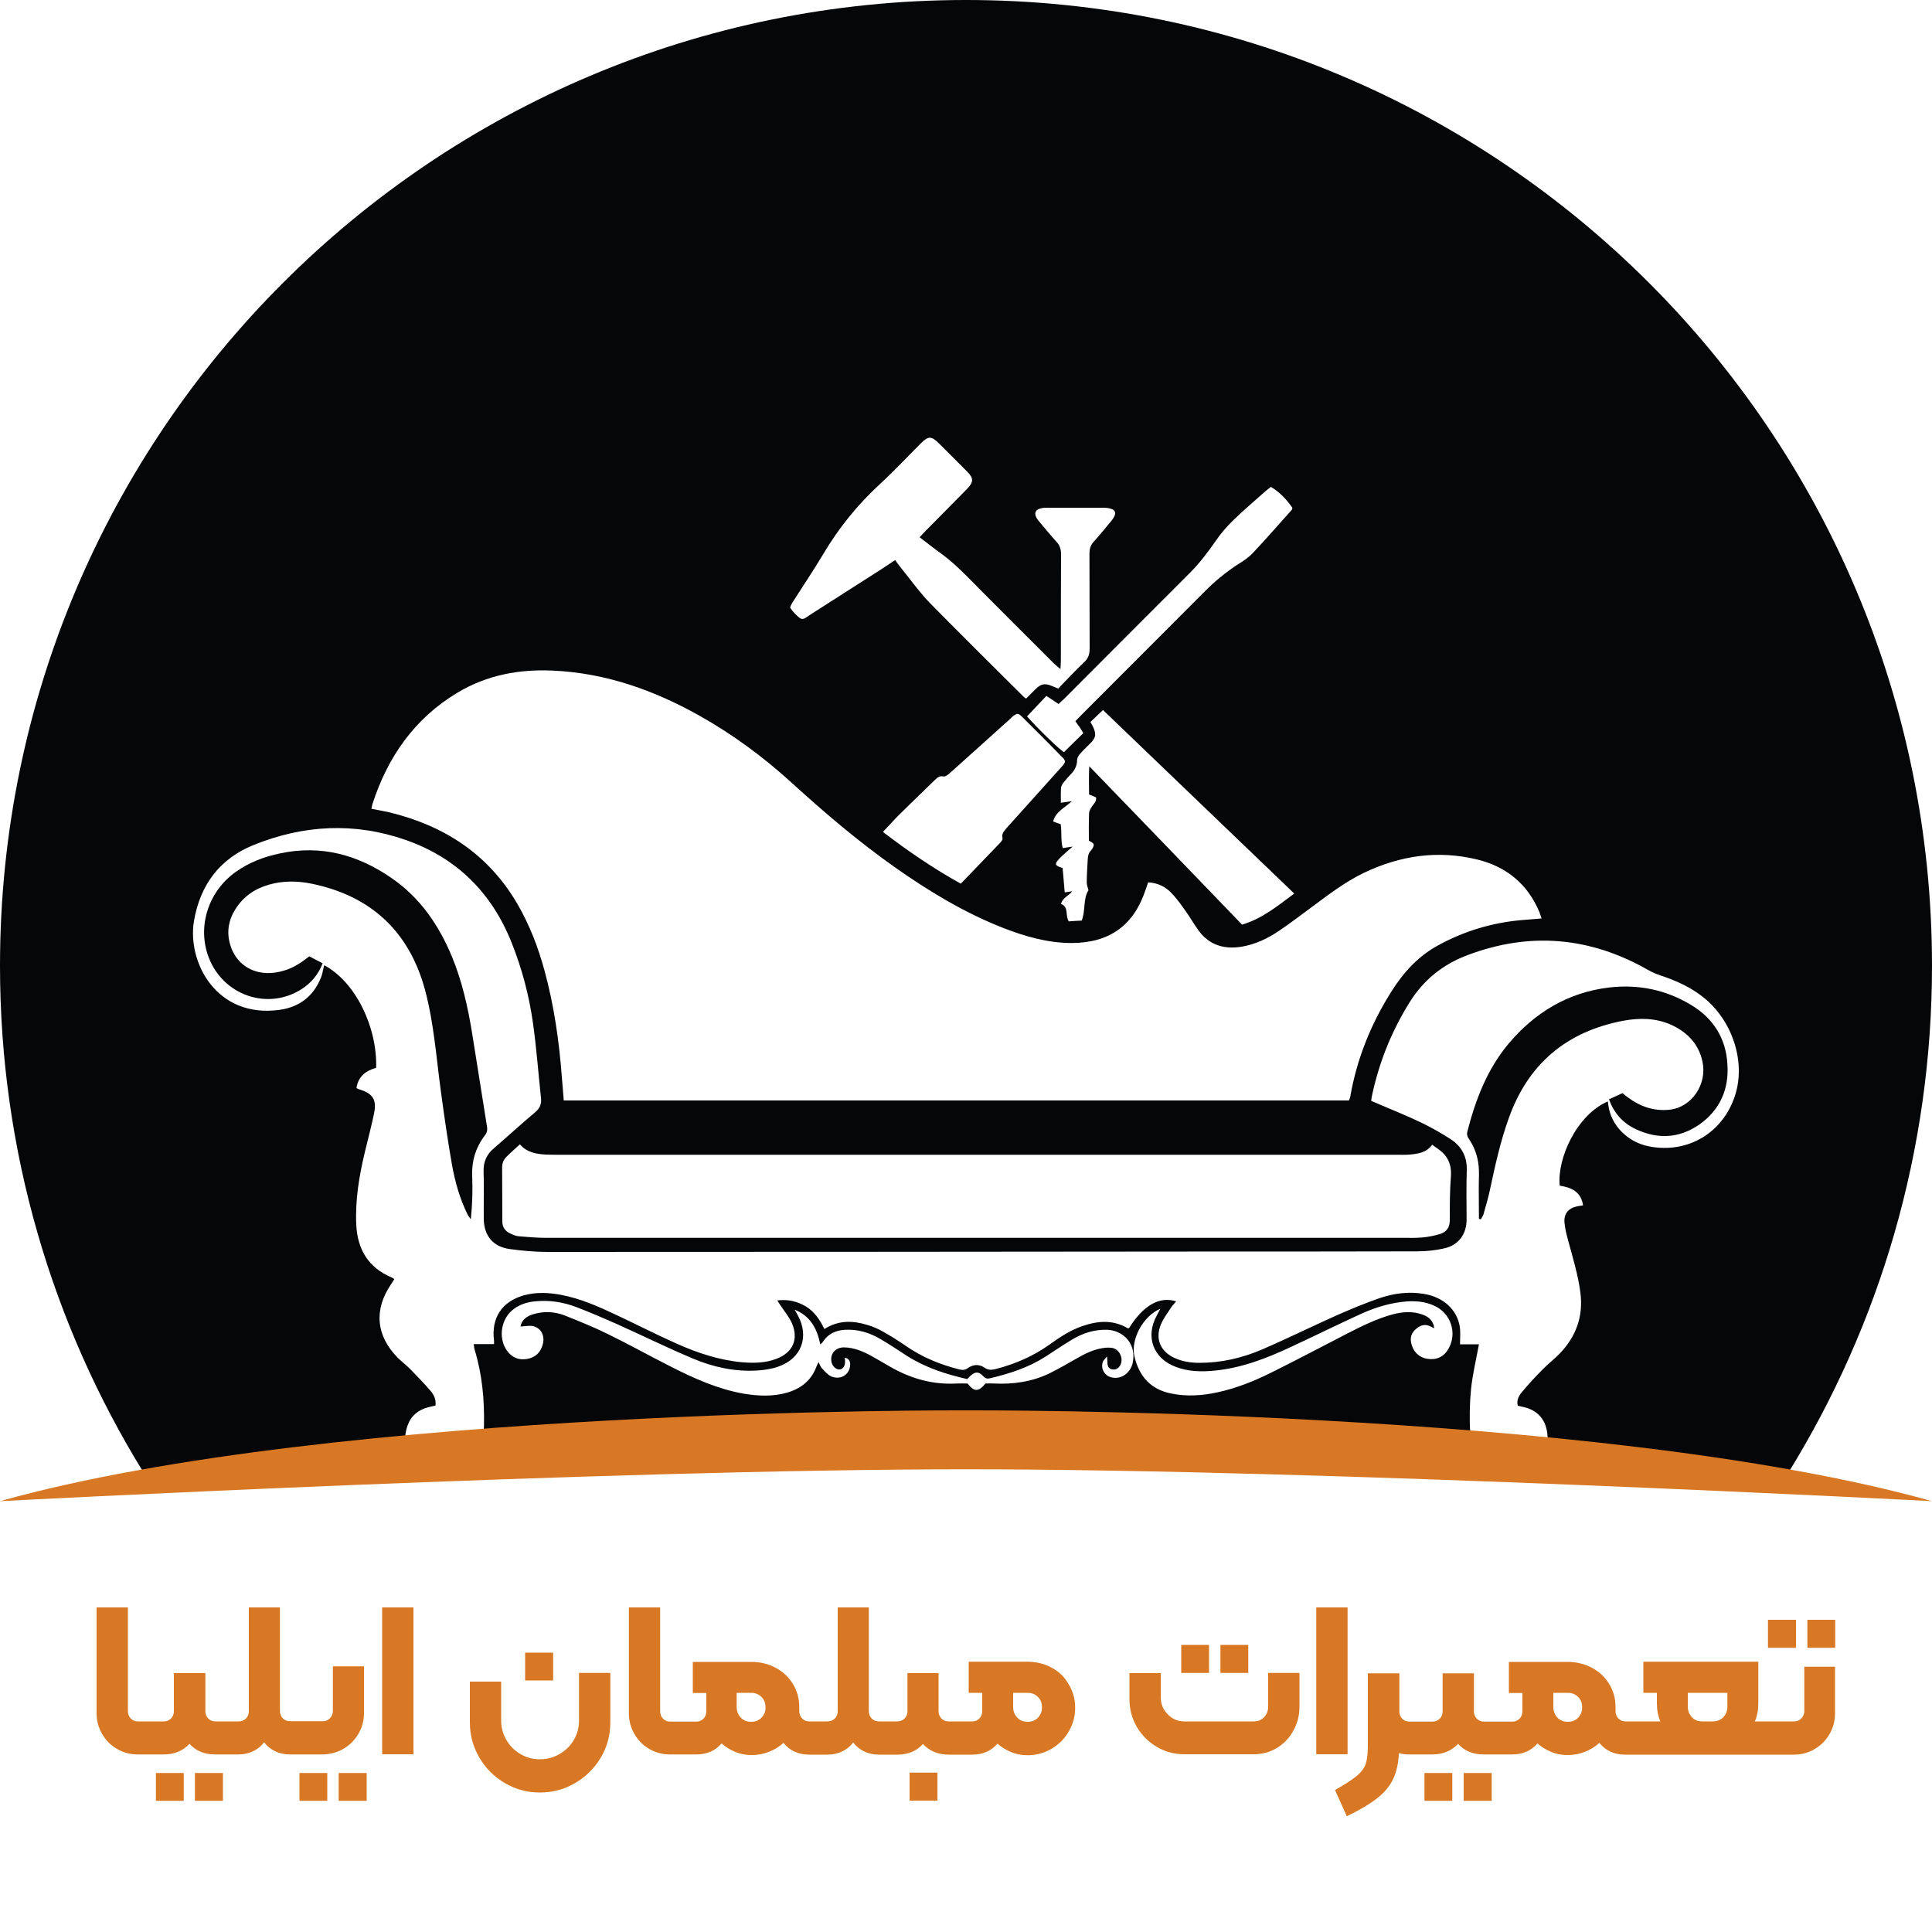 <svg xmlns="http://www.w3.org/2000/svg" xmlns:xlink="http://www.w3.org/1999/xlink" id="Logo" x="0px" y="0px" viewBox="0 0 1000 1000" style="enable-background:new 0 0 1000 1000;" xml:space="preserve"><style type="text/css">	.st0{fill:#050608;}	.st1{fill:#D87824;}</style><g>	<path class="st0" d="M252,582.7c-2.6-15.9-5-31.8-7.6-47.7c-2.2-13.6-5.2-27.1-10.5-39.9c-6.8-16.3-16.4-30.4-31.2-40.6  c-17.5-12.1-36.5-17.3-57.7-12.8c-8.3,1.7-16.1,4.7-23,9.6c-14.3,10.2-20,28.4-14,44.2c7.5,19.7,30.4,27.6,47.9,16.6  c5-3.2,8.8-7.5,11.1-13.5c-2.4-1.2-4.6-2.4-6.9-3.6c-6.5,5-10.1,6.8-15.5,8c-12,2.7-22.3-3-25.5-14.2c-1.9-6.5-0.8-12.6,2.8-18.3  c4.1-6.5,10-10.5,17.3-12.6c7.3-2.1,14.8-2,22.1-0.5c30.7,6.3,50.5,24.7,58.7,55c4.6,17.2,5.8,34.9,8.2,52.5  c1.7,12.6,3.5,25.2,5.7,37.7c1.6,9.1,4.1,17.9,8.2,26.2c0.4,0.8,1.1,1.5,1.6,2.3c0.8-7.8,1-15.2,0.7-22.6  c-0.3-7.6,1.8-14.4,6.3-20.5C252.2,586.3,252.4,584.7,252,582.7z"></path>	<path class="st0" d="M875.2,520.1c-12.9-7.8-27.1-10.7-42.1-9c-21.5,2.5-38.8,13-52.5,29.4c-10.9,13.1-16.9,28.8-21.1,45.2  c-0.4,1.5,0,2.6,0.8,3.8c3.9,5.7,5.4,12,5.2,18.8c-0.2,7.5,0,15.1,0,22.6c0.3,0.1,0.7,0.1,1,0.2c0.4-0.8,1-1.5,1.3-2.4  c1.2-4.3,2.5-8.6,3.4-12.9c2.7-12.6,5.4-25.1,9.8-37.2c10.1-28.2,30.1-44.8,59.4-50.3c8.2-1.5,16.5-1.4,24.3,2  c8.5,3.8,14.5,9.9,16.5,19.2c2.5,11.4-5.3,23.7-17.2,24.9c-7.9,0.8-14.9-1.6-21.3-6.3c-1-0.7-1.9-1.5-2.9-2.3  c-2.4,1.1-4.7,2.2-7,3.2c2.6,7.1,7.1,12.3,14,15.5c11.3,5.3,22.4,4.7,32.7-2.4c10.7-7.5,15.5-18.3,14.6-31.2  C893.4,537.5,886.8,527,875.2,520.1z"></path>	<path class="st0" d="M500,0C223.9,0,0,223.8,0,499.9C0,596,27.2,685.8,74.2,762L500,740.8L925.8,762c47-76.2,74.2-166,74.2-262.1  C1000,223.8,776.1,0,500,0z M563.7,411.2c1.3,0.5,2.5,1,3.6,1.5c0.4,2.2-1.2,3.3-2.1,4.7c-0.7,1.1-1.4,2.3-1.5,3.5  c-0.2,4.7-0.1,9.5-0.1,14.2c0.9,0.6,2.4,1.2,2.5,2c0.1,1-0.7,2.3-1.4,3.1c-1.4,1.4-1.6,3-1.7,4.8c-0.2,3.9-0.5,7.8-0.5,11.8  c0,1.2,0.5,2.5,0.9,4c-2.9,4.4-1.4,10.2-3.5,15.7c-2.2,0.1-4.5,0.2-6.7,0.4c-2-3,0.2-7.4-4-9c0.7-3.2,3.8-4.1,5.8-6.6  c-1.5,0.2-2.5,0.4-3.9,0.6c-0.4-4.3-0.7-8.4-1.1-12.7c-0.6-0.2-1.1-0.2-1.5-0.4c-2-0.8-2.5-1.6-1.2-3.2c1.4-1.8,3.2-3.2,4.9-4.8  c0.7-0.7,1.6-1.3,3-2.6c-2.2,0.3-3.5,0.5-5.1,0.8c-1.2-4-0.4-8.2-1.1-12.4c-1.2-0.4-2.4-0.8-3.9-1.4c1.3-5.1,5.9-7,9.7-10.5  c-2.3,0.3-3.8,0.5-5.7,0.8c0-2.8-0.1-5.3,0.1-7.8c0.1-1,0.8-2,1.4-2.8c1.2-1.5,2.4-2.9,3.8-4.3c1.9-2,3.1-4.3,3.1-7.2  c0-1,0.7-2.3,1.4-3.1c1.7-1.9,3.6-3.7,5.4-5.5c2.9-2.9,3.2-4.7,1.6-8.3c-0.4-0.9-0.9-1.7-1.5-2.8c2.1-2,4.2-4,6.5-6.2  c32.9,31.6,65.8,63.1,99,95c-8.6,6.4-16.6,13-27,16.1c-26.2-27.2-52.3-54.3-79.1-82C563.5,402.1,563.7,406.6,563.7,411.2z   M518.9,433.8c0.2,0.7-0.6,1.8-1.2,2.4c-6.7,7-13.5,14-20.4,21.2c-14.5-8.1-27.5-17-40.3-26.8c2.9-3,5.5-6,8.2-8.7  c6.2-6.1,12.4-12.1,18.6-18.1c1.3-1.2,2.4-2.4,4.6-1.9c0.9,0.2,2.4-1,3.3-1.8c10.3-9.2,20.5-18.4,30.8-27.7c0.5-0.5,1-0.9,1.5-1.4  c2.4-2,3-2,5.1,0.1c6.9,6.8,13.8,13.7,20.6,20.7c2.1,2.1,2,2.6-0.2,5.1c-9.5,10.6-19,21.1-28.5,31.7  C519.9,430.1,518.3,431.3,518.9,433.8z M629.3,279.9c2.6-3.8,5.6-7.3,8.9-10.5c5.5-5.4,11.4-10.3,17.2-15.5  c0.7-0.6,1.5-1.1,2.4-1.9c4.7,2.8,8.2,6.6,11.1,10.8c-0.1,0.5,0,0.8-0.2,1c-6.8,7.6-13.4,15.2-20.4,22.6c-2.1,2.2-4.8,4-7.4,5.6  c-6.5,4.2-12.4,9.1-17.8,14.6c-21,21.1-42.1,42.1-63.1,63.2c-1.1,1.1-2.2,2.3-3.4,3.5c0.9,1.2,1.6,2.2,2.3,3.2c0.7,1,1.2,2,1.8,3  c-3.4,3.4-6.7,6.5-10,9.8c-2.3-1.3-13.6-12.2-19.1-18.5c3.2-3.4,6.4-6.8,10-10.6c1.9,1.2,4,2.6,6.3,4.2c0.9-0.9,1.9-1.8,2.9-2.7  c21.7-21.7,43.3-43.5,65.1-65.2C620.9,291.5,625.2,285.8,629.3,279.9z M410.4,311.5c5.2-8.2,10.7-16.3,15.7-24.7  c8-13.5,17.7-25.5,29.2-36.1c7.4-6.8,14.2-14.1,21.3-21.2c3.9-3.9,5.5-3.9,9.4,0c4.9,4.9,9.8,9.7,14.6,14.6c3.4,3.4,3.4,5.4,0,8.9  c-7.2,7.3-14.4,14.6-21.7,22c-0.9,0.9-1.8,1.9-2.9,3.1c4,3,7.7,6,11.5,8.7c4.8,3.5,9.1,7.6,13.3,11.8c14.8,15,29.8,29.9,44.7,44.8  c0.9,0.9,2,1.7,3.4,2.9c0.1-1.9,0.2-3.2,0.2-4.5c0-18.3,0-36.5,0.1-54.8c0-2.6-0.6-4.7-2.4-6.6c-2.8-3.1-5.5-6.4-8.2-9.6  c-0.7-0.8-1.4-1.6-2-2.6c-1.5-2.6-0.7-4.4,2.2-5.1c1.2-0.3,2.4-0.3,3.6-0.3c9.5,0,18.9,0,28.4,0c1.5,0,3,0.1,4.4,0.6  c1.9,0.6,2.5,2,1.6,3.8c-0.6,1.2-1.4,2.3-2.3,3.3c-2.8,3.3-5.5,6.7-8.4,9.9c-1.7,1.8-2.2,3.8-2.2,6.2c0.1,16.4,0,32.7,0.1,49.1  c0,2.9-0.7,5.1-2.9,7.1c-4.6,4.4-8.9,9-13.4,13.6c-1.2-0.5-2-0.9-2.9-1.2c-3.9-1.7-6-1.4-9,1.7c-1.5,1.5-3,3-4.7,4.7  c-0.6-0.5-1.1-0.7-1.4-1.1c-16.1-16-32.3-32-48.2-48.2c-4.8-4.9-8.9-10.5-13.2-15.9c-1.7-2.1-3.3-4.2-5-6.5  c-2.7,1.8-5.2,3.5-7.7,5.1c-12.3,7.9-24.6,15.7-36.9,23.6c-1.4,0.9-3,2.6-4.7,1.3c-1.9-1.4-3.6-3.3-4.9-5.2  C408.7,314.4,409.7,312.6,410.4,311.5z M192.7,416.4c7.9-24.5,21.8-44.6,44.3-58c15.1-9,31.7-12.1,49.1-11.3  c27.2,1.2,52.1,10,75.7,23.2c17.3,9.7,33.2,21.4,47.8,34.7c17,15.5,34.5,30.4,53.3,43.7c17.6,12.4,36,23.6,56.1,31.5  c11.5,4.5,23.3,7.9,35.8,7.9c19.5-0.1,32.1-9.1,38.2-27.7c0.4-1.1,0.8-2.3,1.3-3.7c5.1,0.3,9,2.3,12.2,5.7c2.7,2.8,5,6.1,7.2,9.2  c2.3,3.2,4.2,6.6,6.5,9.8c5.6,7.8,13.4,10.1,22.5,8.6c7.1-1.2,13.4-4.2,19.3-8.2c5.8-3.9,11.4-8.2,17.1-12.4  c8.6-6.4,17.1-12.9,26.8-17.6c18.8-9,38.4-11.9,58.8-6.9c15.1,3.7,26,12.7,32.1,27.2c0.4,1,0.7,2,1.1,3.3c-3.9,0.3-7.4,0.6-11,0.9  c-15.1,1.4-29.4,5.8-42.7,13.1c-10.4,5.7-18,14.2-24.2,24.1c-10.5,16.7-17.7,34.6-21.1,54.1c-0.1,0.6-0.4,1.3-0.7,2  c-135.4,0-270.8,0-406.4,0c-0.3-4.2-0.7-8.2-1-12.2c-1.4-18.5-4-36.8-8.9-54.8c-3.3-12.2-7.8-23.9-14.2-34.9  c-15-25.6-37.7-40.3-66-47.2c-3-0.7-6.1-1.2-9.5-1.9C192.5,417.9,192.5,417.1,192.7,416.4z M750.4,631.7c0,3.7-1.8,6-5,7  c-2.9,0.9-6,1.5-9.1,1.8c-3.1,0.3-6.2,0.2-9.3,0.2c-148.1,0-296.2,0-444.3,0c-4.7,0-9.4-0.4-14.1-0.8c-1.6-0.1-3.1-0.8-4.6-1.5  c-2.5-1.2-4-3.2-4-6.1c0-9.3-0.1-18.7-0.1-28c0-2.2,0.7-4,2.2-5.5c2.2-2.2,4.5-4.2,7-6.5c3.7,4.3,8.5,5,13.4,5.3  c1.9,0.1,3.8,0.1,5.7,0.1c144.9,0,289.7,0,434.6,0c2.3,0,4.6,0.1,6.9-0.1c4.3-0.4,8.7-1,11.6-5.1c1.2,0.9,2,1.5,2.8,2  c5,3.4,7.3,7.9,6.9,14.1C750.4,616.2,750.4,624,750.4,631.7z M586.3,705.3c-1.1,5.3-5.8,8.7-10.7,7.7c-3.7-0.7-6-4.4-4.8-8  c0.2-0.8,1-1.4,2.2-2.9c0.1,1.8,0.2,2.7,0.2,3.5c0.1,1.6,0.7,2.9,2.5,3.2c1.8,0.3,3.2-0.5,4.1-2.1c1.9-3.3-0.2-8.2-4-9  c-1.7-0.3-3.5-0.2-5.2,0.1c-5,0.8-9.5,3.1-13.8,5.6c-4.5,2.6-8.9,5.1-13.5,7.4c-9.1,4.4-18.8,5.8-28.8,5.3c-1.5-0.1-3,0-4.4,0  c-3.7,4.4-5.8,4.4-9.3,0c-1.8,0-3.7-0.1-5.6,0c-12.1,0.7-23.3-2.4-33.8-8.3c-3.5-2-7-4.1-10.6-6.1c-4.3-2.3-8.8-4.2-13.8-4.3  c-4.7-0.1-7.7,3.6-6.5,8c0.3,1.2,1.3,2.4,2.3,3c2,1.2,4.1-0.1,4.5-2.4c0.2-1,0-2.1,0-3.3c2.6,0.7,2.9,2.4,2.7,4.4  c-0.6,4.7-5.2,7.3-9.8,5.3c-1.8-0.8-3.3-2.6-4.8-4.2c-0.7-0.7-1-1.8-1.7-3.2c-0.5,1-0.8,1.6-1.1,2.3c-2.6,7.2-8,11.4-15.1,13.5  c-7.6,2.2-15.2,1.8-22.9,0.5c-13.2-2.4-25.3-7.8-37.1-13.8c-11.1-5.6-22-11.7-33.1-17.1c-7.3-3.6-14.8-6.6-22.3-9.6  c-5.3-2-10.9-2.2-16.3-0.5c-3.2,1-5.8,2.9-6.4,6.3c2.4-0.1,4.9-0.7,6.9-0.1c4,1.2,5.7,5,4.7,9.1c-1.1,4.4-3.9,7.1-8.3,7.8  c-4.2,0.7-7.7-0.7-10.3-4.3c-4.8-6.8-3-16.9,3.7-21.7c3.2-2.3,6.7-3.4,10.6-3.8c7.4-0.8,14.6,0.3,21.5,2.9  c7.3,2.8,14.5,5.9,21.7,9.1c12.9,5.8,25.7,12.1,38.8,17.6c10.4,4.4,21.4,6.8,32.8,6.2c3.9-0.2,7.9-0.8,11.5-2.1  c11.9-4.2,16-15.5,9.9-26.6c-0.5-0.9-1.1-1.9-1.6-2.8c8.1,3.2,11.6,9.7,13.3,18c0.6-0.6,1.1-1,1.4-1.5c2.7-4.1,6.6-5.8,11.3-6.1  c6.7-0.4,12.9,1.5,18.6,4.9c4.7,2.7,9.1,5.8,13.7,8.7c9.5,6,20,9.4,31,11.9c0.5-0.5,1-0.9,1.4-1.4c2.6-2.5,4.5-2.7,6.9-0.1  c1.2,1.3,2.2,1.4,3.5,1.1c10.2-2.4,20-5.6,28.9-11.3c4.5-2.9,9-6,13.7-8.8c5.7-3.4,11.8-5.3,18.5-5  C582.4,689,588.2,696.4,586.3,705.3z M749.7,698.2c-2.4,4.1-6.2,5.9-11,5.1c-4.3-0.7-7.4-3.8-8.3-8.3c-0.6-3,0.3-5.3,2.6-7.2  c2.2-1.9,4.7-2.7,7.5-1.2c0.4,0.2,0.9,0.4,1.9,0.9c-0.6-4-2.9-5.9-5.9-7c-5.1-1.9-10.3-1.6-15.6-0.2c-8.1,2.2-15.7,5.9-23.1,9.7  c-13.2,6.8-26.4,13.8-39.7,20.4c-9,4.5-18.3,8.2-28.1,10.3c-7.9,1.7-15.8,2.2-23.7,0.6c-10.7-2.1-16.7-8.9-19.1-19.2  c-2.1-8.8,4.5-21,13.4-24.7c-0.7,1.4-1.3,2.4-1.8,3.4c-6.1,11-2,22.3,9.8,26.7c6.6,2.5,13.5,2.6,20.4,1.9  c13.8-1.4,26.5-6.3,38.9-12.1c12.3-5.7,24.4-11.7,36.7-17.3c7.5-3.4,15.4-5.8,23.8-6.4c4.8-0.3,9.5,0.2,13.9,2.2  C751,679.7,754.4,690,749.7,698.2z M898,567.2c-6.3,19.2-24.4,30-44.3,26.2c-12.1-2.3-20.1-11.9-21.2-21.3c-0.1-0.7-0.2-1.3-0.3-2  c-16.2,7-26.3,29.6-24.9,43.6c5.9,0.9,11,3,12.1,10.2c-1.3,0.2-2.2,0.3-3.1,0.5c-4.7,1-7,4-6.5,8.7c0.3,3.1,1.1,6.1,1.9,9.1  c2.4,8.9,5.1,17.6,6.3,26.8c1.6,12.3-2.2,22.7-10.6,31.5c-2.8,2.9-6.1,5.4-8.9,8.3c-3.8,3.8-7.5,7.8-10.9,11.9  c-1.5,1.8-2.7,4.1-2,6.9c1.2,0.3,2.3,0.5,3.5,0.8c7.3,1.8,11.5,7.1,11.9,15c0.4,7.8-2.9,13.2-10,15.8c-4.5,1.7-9.2,2.1-14,1.1  c-9.1-2-15.3-8.8-16-18.6c-0.5-7.5-0.3-15.2,0.4-22.7c0.8-7.6,2.6-15.1,4.1-23.2c-3.2,0-6.6,0-9.8,0c0-3.4,0.3-6.3-0.1-9  c-1.4-9-8.6-15.5-18.7-17.1c-7.8-1.3-15.4-0.3-22.8,2.2c-7.5,2.6-14.9,5.7-22.2,8.9c-13,5.8-25.7,12.1-38.7,17.7  c-10.2,4.4-21.1,6.9-32.3,6.9c-4.4,0-8.6-0.6-12.7-2.4c-7.4-3.3-10.4-9.7-7.4-17.3c1.3-3.2,3.5-6,5.4-9c0.7-1.1,1.7-2,2.6-3.1  c-8.6-2.8-17,2-24.4,13.8c-0.2,0-0.6,0.2-0.7,0.1c-7.6-4.5-15.5-3.9-23.5-1.1c-6.2,2.1-11.6,5.7-16.9,9.5c-8.4,6-17.6,10-27.5,12.6  c-2.2,0.6-4.2,0.9-6.4-0.7c-2.6-1.8-5.8-1.6-8.4,0.3c-1.5,1.1-2.8,1.1-4.5,0.7c-9.9-2.5-19.2-6.3-27.7-12.2  c-3.9-2.7-7.9-5.2-12-7.5c-2.5-1.4-5.1-2.5-7.8-3.3c-7.5-2.3-14.9-2.6-22.3,2.1c-2.3-4.7-5.1-9-9.6-11.7c-4.4-2.6-9.2-3.8-14.8-3.1  c0.6,0.9,1,1.6,1.5,2.3c2.1,3.2,4.6,6.1,6.1,9.5c3.6,8.4,0.4,15.3-8.2,18.5c-5.7,2.1-11.6,2.2-17.6,1.7c-11.9-1.1-23-4.8-33.8-9.6  c-10.5-4.7-20.7-9.9-31.1-14.8c-9.3-4.4-18.7-8.6-28.9-10.5c-6.4-1.2-12.9-1.5-19.3,0.3c-11.2,3.2-16.8,11.7-15.3,23.3  c0.1,0.5,0,1,0,1.9c-3.4,0-6.8,0-10.5,0c0.2,1.2,0.2,2.1,0.5,3c3.9,12.8,5.1,26,4.8,39.3c0,2-0.3,4.1-0.7,6  c-2.7,11.9-12.5,18.4-24.5,16.5c-0.7-0.1-1.3-0.3-2-0.4c-11-2.4-16.1-11.5-12.4-22.1c1.8-5.2,5.5-8.2,10.7-9.6  c1.3-0.3,2.6-0.6,3.8-0.9c0.4-3.1-0.8-5.5-2.4-7.4c-3.4-4-7.1-7.8-10.8-11.6c-2-2-4.3-3.7-6.3-5.7c-11.3-11.4-12.5-25-3.4-38.2  c0.5-0.8,1-1.6,1.6-2.5c-0.5-0.4-0.9-0.7-1.4-0.9c-12.1-5.1-17.7-14.6-18.3-27.3c-0.6-12.8,1.5-25.3,4.5-37.8  c1.6-6.6,3.3-13.1,4.7-19.7c1.5-7.3-0.6-10.4-7.8-12.6c-0.4-0.1-0.7-0.3-1.3-0.6c0.9-6,4.8-9,10.2-10.5  c0.6-21.1-10.7-44.5-26.9-53.1c-0.6,2.2-0.9,4.5-1.7,6.5c-3.9,9.6-11.2,15.2-21.4,16.6c-32.6,4.5-47.9-24.6-44.3-46  c3.2-18.7,13.3-32.2,30.8-39.3c25.9-10.5,52.4-11.9,78.9-2.6c26.2,9.2,44.4,27.2,54.7,53.1c5.4,13.5,9.1,27.5,11.1,41.9  c1.8,12.7,2.7,25.5,4.1,38.3c0.4,3.3-0.5,5.5-3.1,7.7c-7.2,6-14,12.3-21.1,18.4c-3.8,3.2-5.6,6.9-5.5,12c0.3,8.1,0,16.2,0.1,24.4  c0,8.9,4.7,14.7,13.4,15.9c6.5,0.9,13.2,1.5,19.8,1.5c110.4,0,220.8-0.1,331.2-0.2c39.5,0,79,0,118.5-0.1c4.8,0,9.8-0.5,14.5-1.6  c7.2-1.7,11.3-7.4,11.3-14.8c0-8.5-0.2-17.1,0.1-25.6c0.2-7.1-2.7-12.4-8.4-16.1c-5-3.2-10.2-6.2-15.5-8.7  c-7.1-3.4-14.4-6.3-21.6-9.4c-1.2-0.5-2.5-1.1-4-1.7c0.2-1.4,0.4-2.7,0.7-3.9c3.7-16.8,10.1-32.5,19.2-47.1  c7.2-11.6,17.2-19.6,29.9-24.4c32.3-12.2,63.3-9.5,93.3,7.5c2.2,1.3,4.6,2.3,7,3.1c7.8,2.6,15.1,5.9,21.6,11  C896.7,528,903.8,549.7,898,567.2z"></path>	<path class="st1" d="M500,730c0,0-326.3-1.7-500,47c0,0,313-16.5,500-16.5c187,0,500,16.5,500,16.5C826.3,728.3,500,730,500,730z"></path></g><g>	<rect x="80.7" y="917.7" class="st1" width="14.4" height="14.4"></rect>	<rect x="100.9" y="917.7" class="st1" width="14.5" height="14.4"></rect>	<rect x="175.3" y="917.7" class="st1" width="14.5" height="14.4"></rect>	<path class="st1" d="M177.9,905.1c3.2-1.9,5.8-4.5,7.7-7.8c1.9-3.3,2.8-6.8,2.8-10.7v-24.1h-16.1v23.1c0,1.4-0.5,2.7-1.5,3.7  c-1,1.1-2.2,1.6-3.7,1.6h-12.2h0h-4.8c-1.5,0-2.7-0.5-3.7-1.5c-1-1-1.5-2.3-1.5-3.8V832h-16.1v53.7c0,1.5-0.5,2.8-1.5,3.8  c-1,1-2.3,1.5-3.8,1.5h-4.7h0h-7.3c-1.5,0-2.7-0.5-3.7-1.5c-1-1-1.5-2.3-1.5-3.8v-19.7H90v19.7c0,1.5-0.5,2.8-1.5,3.8  c-1,1-2.2,1.5-3.7,1.5h-7.3h0h-6.2c-1.4,0-2.6-0.5-3.6-1.5c-1-1-1.5-2.3-1.5-3.8V832H50v54.7c0,3.8,0.9,7.4,2.8,10.7  c1.9,3.3,4.4,5.9,7.7,7.8c3.2,1.9,6.8,2.9,10.7,2.9h6.3h0h7.3c5.4,0,9.8-1.8,13.3-5.5c3.3,3.7,7.7,5.5,13.3,5.5h7.3h0h4.7  c2.9,0,5.4-0.6,7.7-1.7c2.3-1.1,4.2-2.7,5.6-4.6c1.5,2,3.4,3.5,5.6,4.6c2.3,1.1,4.8,1.7,7.7,1.7h4.8h0h12.3  C171.1,908,174.7,907,177.9,905.1z"></path>	<rect x="155" y="917.7" class="st1" width="14.4" height="14.4"></rect>	<rect x="197.8" y="832" class="st1" width="16.2" height="76"></rect>	<path class="st1" d="M299.7,890.6c0,3.6-0.9,7-2.7,10c-1.8,3.1-4.3,5.5-7.4,7.3c-3.1,1.8-6.5,2.7-10.2,2.7c-3.6,0-7-0.9-10-2.7  c-3.1-1.8-5.5-4.2-7.3-7.3c-1.8-3.1-2.7-6.4-2.7-10v-20.2h-16.2v21.1c0,6.5,1.6,12.6,4.9,18.2c3.3,5.6,7.7,10,13.2,13.2  c5.6,3.3,11.6,4.9,18.1,4.9c6.6,0,12.7-1.6,18.3-4.9c5.6-3.3,10-7.7,13.3-13.2c3.3-5.6,4.9-11.6,4.9-18.2v-25.6h-16.2V890.6z"></path>	<rect x="271.8" y="855.4" class="st1" width="14.5" height="14.4"></rect>	<rect x="470.8" y="917.5" class="st1" width="14.4" height="14.5"></rect>	<path class="st1" d="M544.2,863.1c-3.8-2-7.9-3-12.4-3h-30.4v16.1h7v9.5c0,1.5-0.5,2.8-1.5,3.8c-1,1-2.2,1.5-3.7,1.5h-7.4h0h-4.8  c-1.5,0-2.7-0.5-3.7-1.5c-1-1-1.5-2.3-1.5-3.8v-19.7h-16.1v19.7c0,1.5-0.5,2.8-1.5,3.8c-1,1-2.3,1.5-3.8,1.5h-4.7h-4.8  c-1.5,0-2.7-0.5-3.7-1.5c-1-1-1.5-2.3-1.5-3.8V832h-16.1v53.7c0,1.5-0.5,2.8-1.5,3.8c-1,1-2.3,1.5-3.8,1.5h-4.7h0h-4.7  c-1.5,0-2.7-0.5-3.7-1.5c-1-1-1.5-2.3-1.5-3.8v-2.1c0-4.4-1.1-8.4-3.3-12c-2.2-3.6-5.2-6.4-9-8.4c-3.8-2-7.9-3-12.4-3h-30.4v16.1h7  v9.5c0,1.5-0.5,2.8-1.5,3.8c-1,1-2.2,1.5-3.7,1.5h-7.4h0h-6.2c-1.4,0-2.6-0.5-3.6-1.5c-1-1-1.5-2.3-1.5-3.8V832h-16.2v54.7  c0,3.8,0.9,7.4,2.8,10.7c1.9,3.3,4.4,5.9,7.7,7.8c3.2,1.9,6.8,2.9,10.7,2.9h6.3h0h7.4c5.5,0,9.8-1.9,13.1-5.7  c2.1,1.9,4.5,3.3,7.1,4.4c2.6,1.1,5.4,1.6,8.5,1.6c3.1,0,6-0.5,8.8-1.6c2.8-1.1,5.4-2.6,7.6-4.7c3.3,4.1,7.8,6.1,13.4,6.1h4.7h0  h4.7c2.9,0,5.4-0.6,7.7-1.7c2.3-1.1,4.2-2.7,5.6-4.6c1.5,2,3.4,3.5,5.6,4.6c2.3,1.1,4.8,1.7,7.7,1.7h4.8h4.7c5.6,0,10-1.8,13.3-5.5  c3.5,3.7,7.9,5.5,13.3,5.5h4.8h0h7.4c5.5,0,9.8-1.9,13.1-5.7c2.1,1.9,4.5,3.3,7.1,4.4c2.6,1.1,5.4,1.6,8.5,1.6  c4.4,0,8.5-1.1,12.3-3.3c3.8-2.2,6.8-5.2,9-9c2.2-3.8,3.3-7.9,3.3-12.3c0-4.4-1.1-8.4-3.3-12C551,867.9,548,865.1,544.2,863.1z   M394.2,889c-1.4,1.5-3.2,2.2-5.4,2.2c-2.2,0-4-0.7-5.4-2.2c-1.4-1.5-2.1-3.3-2.1-5.5v-7.3h7.4c2.2,0,4,0.7,5.4,2.1  c1.4,1.4,2.1,3.1,2.1,5.2C396.4,885.7,395.6,887.5,394.2,889z M537.3,889c-1.4,1.5-3.2,2.2-5.4,2.2c-2.2,0-4-0.7-5.4-2.2  c-1.4-1.5-2.1-3.3-2.1-5.5v-7.3h7.4c2.2,0,4,0.7,5.4,2.1c1.4,1.4,2.1,3.1,2.1,5.2C539.4,885.7,538.7,887.5,537.3,889z"></path>	<rect x="631.7" y="851.4" class="st1" width="14.4" height="14.5"></rect>	<path class="st1" d="M656.4,883.3c0,2.2-0.7,4-2.1,5.5c-1.4,1.5-3.2,2.2-5.4,2.2h-35.8c-3.4,0-6.3-1.2-8.7-3.7  c-2.4-2.4-3.6-5.4-3.6-8.7v-12.6h-16.2v13.5c0,5.2,1.3,10,3.8,14.3c2.6,4.4,6,7.8,10.4,10.4c4.4,2.6,9.1,3.8,14.3,3.8h35.8  c4.4,0,8.5-1.1,12.1-3.3c3.6-2.2,6.4-5.2,8.5-9c2.1-3.8,3.1-7.9,3.1-12.4v-17.4h-16.2V883.3z"></path>	<rect x="611.4" y="851.4" class="st1" width="14.4" height="14.5"></rect>	<rect x="681.3" y="832" class="st1" width="16.2" height="76"></rect>	<rect x="737.3" y="917.7" class="st1" width="14.4" height="14.4"></rect>	<rect x="757.6" y="917.7" class="st1" width="14.5" height="14.4"></rect>	<rect x="935.5" y="838.4" class="st1" width="14.4" height="14.5"></rect>	<rect x="915.1" y="838.4" class="st1" width="14.5" height="14.5"></rect>	<path class="st1" d="M933.9,862.6v23.1c0,1.4-0.5,2.7-1.5,3.7c-1,1.1-2.2,1.6-3.7,1.6h-12.2h-8.2c1.2-2.7,1.8-5.8,1.8-9.4v-21.5  h-59.5v16.1h7v5.4c0,3.5,0.6,6.7,1.8,9.4h-13.3h0h-4.7c-1.5,0-2.7-0.5-3.7-1.5c-1-1-1.5-2.3-1.5-3.8v-2.1c0-4.4-1.1-8.4-3.3-12  c-2.2-3.6-5.2-6.4-9-8.4c-3.8-2-7.9-3-12.4-3H781v16.1h7v9.5c0,1.5-0.5,2.8-1.5,3.8c-1,1-2.2,1.5-3.7,1.5h-7.4h-7.3  c-1.5,0-2.7-0.5-3.7-1.5c-1-1-1.5-2.3-1.5-3.8v-19.7h-16.2v19.7c0,1.5-0.5,2.8-1.5,3.8c-1,1-2.2,1.5-3.7,1.5h-7.3h0h-4.7  c-1.5,0-2.7-0.5-3.7-1.5c-1-1-1.5-2.3-1.5-3.8v-19.7H708v37.4c0,4.1-0.4,7.3-1.1,9.5c-0.8,2.2-2.3,4.2-4.5,6.1  c-2.3,1.9-6,4.4-11.4,7.4l6.1,13.6c6.8-3.3,12-6.4,15.8-9.4c3.8-3,6.5-6.3,8.2-9.9c1.7-3.6,2.7-8.1,3-13.4c1.6,0.5,3.3,0.7,5.3,0.7  h4.7h0h7.3c5.4,0,9.8-1.8,13.3-5.5c3.3,3.7,7.7,5.5,13.3,5.5h7.3h7.4c5.5,0,9.8-1.9,13.1-5.7c2.1,1.9,4.5,3.3,7.1,4.4  c2.6,1.1,5.4,1.6,8.5,1.6c3.1,0,6-0.5,8.8-1.6c2.8-1.1,5.4-2.6,7.6-4.7c3.3,4.1,7.8,6.1,13.4,6.1h4.7h0h70.4h12.3  c3.9,0,7.5-1,10.7-2.9c3.2-1.9,5.8-4.5,7.7-7.8c1.9-3.3,2.8-6.8,2.8-10.7v-24.1H933.9z M816.9,889c-1.4,1.5-3.2,2.2-5.4,2.2  c-2.2,0-4-0.7-5.4-2.2c-1.4-1.5-2.1-3.3-2.1-5.5v-7.3h7.4c2.2,0,4,0.7,5.4,2.1c1.4,1.4,2.1,3.1,2.1,5.2  C819,885.7,818.3,887.5,816.9,889z M894.1,883.3c0,2.2-0.7,4-2.1,5.5c-1.4,1.5-3.2,2.2-5.4,2.2H881c-2.1,0-3.9-0.7-5.3-2.2  c-1.4-1.5-2.1-3.3-2.1-5.5v-7.1h20.5V883.3z"></path></g></svg>